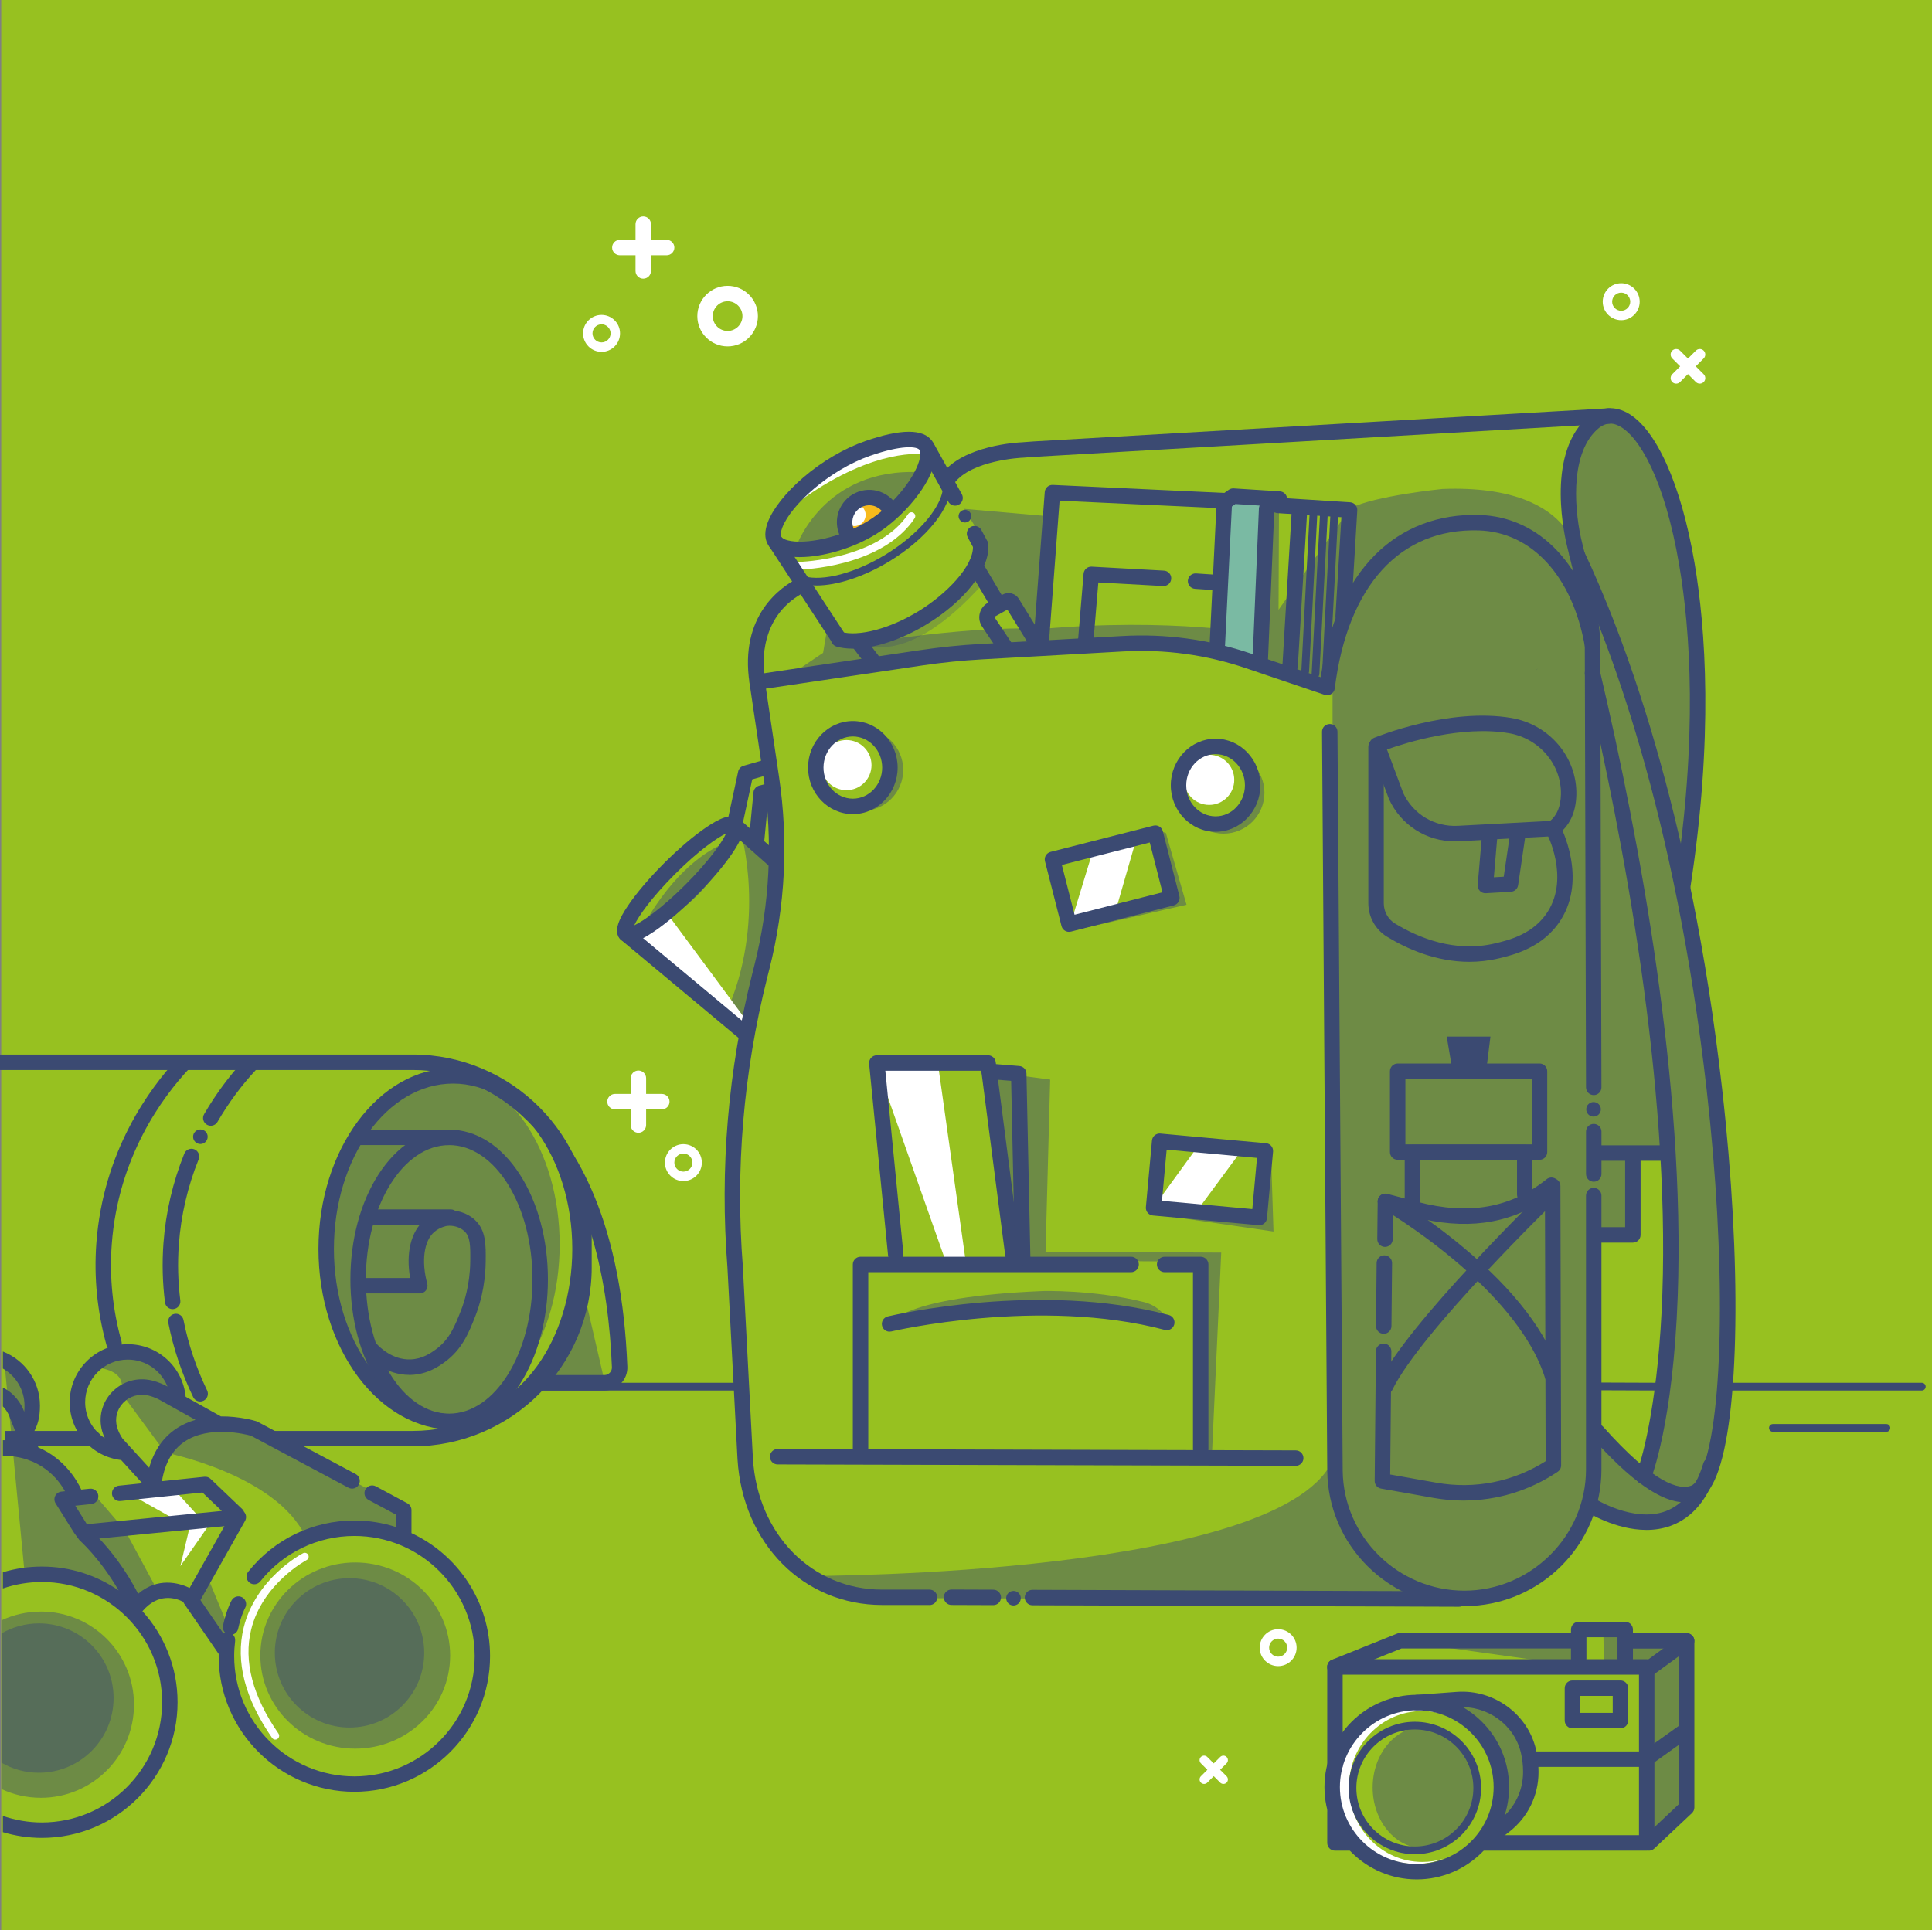 <?xml version="1.0" encoding="UTF-8"?>
<svg xmlns="http://www.w3.org/2000/svg" viewBox="0 0 1000.63 1000">
  <rect x="0" y="0" width="1000.63" height="1000" fill="#808080" stroke="none"/>
  <defs>
    <style>
      .cls-1 {
        fill: #97c120;
      }

      .cls-1, .cls-2, .cls-3, .cls-4, .cls-5, .cls-6 {
        stroke-width: 0px;
      }

      .cls-2 {
        fill: #f7ba1c;
      }

      .cls-3, .cls-4 {
        fill: #3b4a72;
      }

      .cls-4, .cls-7 {
        mix-blend-mode: multiply;
        opacity: .45;
      }

      .cls-8 {
        opacity: .6;
      }

      .cls-9 {
        isolation: isolate;
      }

      .cls-5 {
        fill: #7abaa3;
        mix-blend-mode: overlay;
      }

      .cls-6 {
        fill: #fff;
      }
    </style>
  </defs>
  <g class="cls-9">
    <g id="Ebene_2" data-name="Ebene 2">
      <g id="Etappe_1" data-name="Etappe 1">
        <rect class="cls-1" x=".63" width="1000" height="1000"/>
        <g id="Highlight_Shadows" data-name="Highlight / Shadows">
          <path class="cls-4" d="M796.61,346.18c-.42.38-.85.75-1.28,1.12l.47-.26.81-.86Z"/>
          <g class="cls-7">
            <path class="cls-3" d="M870.39,455.81c12.22-56.51,6.87-135.17,6.87-135.17-5.81-66.28-25.28-93.61-36.4-102.51-5.11-4.1-12.63-2.96-16.3,2.46-1.03,1.53-2.01,3.44-2.95,5.54-5.81,12.92-7.59,27.31-5.43,41.32,3.08,19.98,6.73,39.2,9.15,60.06-9.24-30.18-32.57-52.42-58.04-54.99-36.19-3.64-77.36,32.38-77.13,84.77v401.71c9.93,70.26,71.02,68.73,71.02,68.73,54.22-5.35,61.1-47.35,61.1-47.35,53.46,23.67,63.39-22.15,63.39-22.15,23.67-106.15-15.27-302.43-15.27-302.43ZM851.05,761.8l-25.97-22.15,2.29-99.28h18.33v-43.53h16.8s7.64,122.19-11.46,164.96Z"/>
          </g>
          <path class="cls-4" d="M420.7,816.4s247.44,0,270.35-61.86c0,0,.76,71.02,64.15,74.08l-308.53-.76s-16.8-3.05-25.97-11.46Z"/>
          <polygon class="cls-4" points="511.84 554.71 525.58 649.92 528.64 557.25 511.84 554.71"/>
          <path class="cls-4" d="M461.56,685.62s5.09-13.75,78.41-16.8c0,0,26.34-.8,52.52,5.73,6.25,1.56,11.34,6.09,13.67,12.09h0s-46.33-22.4-144.59-1.02Z"/>
          <polygon class="cls-4" points="627.67 754.03 632.5 648.9 541.52 648.4 543.91 559.29 528.64 557.25 529.15 653.99 541.37 653.99 541.39 652.99 621.75 653.64 620.28 753.78 627.67 754.03"/>
          <polygon class="cls-4" points="658.21 595.57 659.58 637.98 610.58 630.85 651.34 630.31 658.21 595.57"/>
          <polygon class="cls-4" points="554.86 482.28 614.52 468.7 603.83 431.53 596.58 429.11 606.03 464.72 554.86 482.28"/>
          <path class="cls-4" d="M446.61,377.66c-2.01,0-3.94.3-5.78.82,10.35.57,18.57,9.12,18.57,19.61s-8.8,19.67-19.67,19.67c-1.12,0-2.21-.12-3.27-.29,3.01,1.65,6.47,2.59,10.15,2.59,11.7,0,21.19-9.49,21.19-21.19s-9.49-21.19-21.19-21.19Z"/>
          <path class="cls-4" d="M648.52,395.54c2.1,3.13,3.33,6.89,3.33,10.94,0,10.86-8.8,19.67-19.67,19.67-10.17,0-18.53-7.72-19.56-17.61-.07.71-.11,1.42-.11,2.14,0,11.7,9.49,21.19,21.19,21.19s21.19-9.49,21.19-21.19c0-5.94-2.45-11.3-6.38-15.14Z"/>
          <path class="cls-4" d="M383.66,430.99s13.75,46.2-7.64,93.94l9.55,8.4,12.22-49.26,4.58-40.48-18.71-12.6Z"/>
          <path class="cls-4" d="M332.38,481.3s17.89-37.05,47.96-46.41c0,0-13.3,36.26-47.96,46.41Z"/>
          <path class="cls-4" d="M818.21,294.16s1.53-43.53-71.02-40.86c0,0-34.75,3.44-47.73,9.93l-1.53,51.55s27.88-45.82,58.04-44.68c0,0,51.93,1.15,59.95,33.22l2.29-9.16Z"/>
          <polygon class="cls-4" points="499.36 263.61 542.9 267.43 540.99 328.91 523.04 310.96 516.55 311.72 504.71 292.63 509.29 279.65 499.36 263.61"/>
          <path class="cls-4" d="M662.19,315.88l.23-52.26-1.02-3.31-8.4,9.16.25,59.06s-46.59-8.78-114.17-2.67c0,0-27.49-2.67-93.94,7.64l5.35,9.55s163.81-29.02,234.84,13.36l12.22-43.15.76-48.49-36.12,51.12Z"/>
          <polygon class="cls-4" points="428.85 323.05 426.3 338.2 411.03 348.51 451.25 345.96 443.61 331.2 434.96 331.71 428.85 323.05"/>
          <path class="cls-4" d="M412.18,283.59s14.13-41.62,64.53-38.95l-12.6,18.71c-5.2-8.91-16.6-10.86-23.29-5.73-5.53,4.24-7.38,12.95-3.44,20.24,0,0-9.16,9.93-25.2,5.73Z"/>
          <ellipse class="cls-4" cx="230.29" cy="644.7" rx="59.57" ry="88.21"/>
          <polygon class="cls-4" points="304.11 676.77 313.02 715.21 284.76 715.21 304.11 676.77"/>
          <path class="cls-4" d="M44.84,708.21s21.89-1.02,17.82,13.24l22.91,31.06s57.53,11.2,72.81,43.79c0,0,41.75-10.18,49.9.51l.51-15.78-80.44-42.77-22.91-.51-12.73-11.2s1.53-23.93-21.38-26.98c0,0-18.33-1.53-26.47,8.66Z"/>
          <path class="cls-4" d="M2.07,703.63l10.69,111.5s52.95-5.09,73.32,50.4l-16.8-35.13s3.05-4.58,12.73-5.6l-17.31-32.08-15.27-17.82-11.71,1.02s-1.53-10.18-13.75-18.84l-11.71-7.64-1.02-12.73s10.69-7.13,3.56-19.35c0,0-2.55-12.22-12.73-13.75Z"/>
          <polygon class="cls-4" points="105.93 813.09 119.17 845.17 117.64 854.33 98.8 828.88 105.93 813.09"/>
          <path class="cls-4" d="M21.16,834.88c-7.29,0-14.2,1.63-20.4,4.52v87.41c6.2,2.9,13.11,4.52,20.4,4.52,26.64,0,48.23-21.59,48.23-48.23s-21.59-48.23-48.23-48.23Z"/>
          <ellipse class="cls-4" cx="183.99" cy="857.65" rx="49.15" ry="48.23"/>
          <circle class="cls-4" cx="181.03" cy="856.25" r="38.69"/>
          <polygon class="cls-4" points="727.46 850.51 815.03 862.73 816.55 851.02 727.46 850.51"/>
          <polygon class="cls-4" points="830.43 845.93 830.68 861.71 853.08 862.48 853.34 953.61 875.49 936.05 873.7 850.51 844.68 848.99 840.61 843.13 830.43 845.93"/>
          <path class="cls-4" d="M759.91,879.53s60.84,14.51,17.06,69.24l-17.06,13.75s31.82-30.29,8.15-61.86c0,0-9.67-19.86-34.62-19.09l26.47-2.04Z"/>
          <ellipse class="cls-4" cx="737.33" cy="926" rx="26.4" ry="31.48"/>
          <polygon class="cls-6" points="565.54 442.39 555.72 474.55 578.76 468.57 588.02 436.41 565.54 442.39"/>
          <polygon class="cls-6" points="618.57 596.35 599.64 622.4 622.07 624.38 641.79 597.68 618.57 596.35"/>
          <circle class="cls-6" cx="626.27" cy="404" r="12.98"/>
          <circle class="cls-6" cx="438.4" cy="396.37" r="12.98"/>
          <polygon class="cls-6" points="453.8 551.27 490.07 654.18 500.19 653.61 485.68 550.32 453.8 551.27"/>
          <path class="cls-6" d="M736.61,964.56c-20.94,0-37.92-17.5-37.92-39.08s16.98-39.08,37.92-39.08c9.15,0,17.54,3.34,24.1,8.91-7.24-6.74-16.95-10.86-27.62-10.86-22.41,0-40.57,18.16-40.57,40.57s18.16,40.57,40.57,40.57c5.16,0,10.09-.97,14.63-2.73-3.52,1.11-7.25,1.71-11.11,1.71Z"/>
          <polygon class="cls-6" points="345.86 473.69 386.72 528.87 385.57 530.59 329.25 485.72 345.86 473.69"/>
          <path class="cls-6" d="M414.16,295.06c-1.08,0-1.97-.87-2-1.96-.02-1.1.85-2.02,1.96-2.04.41,0,40.63-1.15,56.27-24.79.61-.92,1.85-1.17,2.77-.56.92.61,1.17,1.85.56,2.77-6.98,10.56-19.52,18.5-36.25,22.97-12.51,3.34-22.83,3.59-23.27,3.6-.01,0-.03,0-.04,0Z"/>
          <path class="cls-6" d="M414.98,258.55c-.63,0-1.25-.29-1.64-.85-.64-.9-.42-2.15.48-2.79,39.18-27.66,64.15-23.66,65.2-23.48,1.09.19,1.81,1.23,1.62,2.32-.19,1.09-1.23,1.81-2.31,1.62-.34-.06-24.62-3.72-62.21,22.81-.35.25-.75.37-1.15.37Z"/>
          <polygon class="cls-5" points="637.34 255.27 631.74 266.47 630.21 337.75 653.89 344.88 654.14 268.51 660.25 257.82 637.34 255.27"/>
          <path class="cls-6" d="M142.59,901.2c-.63,0-1.26-.3-1.65-.86-14.1-20.34-19.06-39.57-14.74-57.14,6.28-25.52,29.73-38.04,30.73-38.56.98-.51,2.19-.13,2.7.84.51.98.13,2.19-.84,2.7-.23.12-22.88,12.25-28.71,36.01-4.02,16.4.74,34.52,14.15,53.87.63.91.4,2.15-.5,2.78-.35.24-.74.36-1.14.36Z"/>
          <polygon class="cls-6" points="67.56 774.17 98.17 791.35 93.42 811.31 107.65 790.89 90.4 771.85 67.56 774.17"/>
          <path class="cls-4" d="M20.14,840.99c-7.06,0-13.68,1.9-19.38,5.21v66.95c5.7,3.31,12.32,5.21,19.38,5.21,21.37,0,38.69-17.32,38.69-38.69s-17.32-38.69-38.69-38.69Z"/>
        </g>
        <g id="Objekt">
          <path class="cls-3" d="M825.44,567.31c-2.2,0-3.99-1.78-4-3.99l-.64-229.66c0-13.23-6.3-39.36-9-49.97-1.2-4.72-11.16-46.7,9.37-66.49,6.34-6.11,13.89-7.37,21.24-3.55,15.11,7.85,28.28,37.01,35.24,78.01,5.7,33.61,9.93,90.23-2.32,169.13-.34,2.18-2.38,3.67-4.57,3.34-2.18-.34-3.68-2.38-3.34-4.57,12.08-77.84,7.94-133.54,2.33-166.56-7.7-45.39-21.09-67.08-31.04-72.25-4.3-2.24-8.12-1.53-12,2.21-14.04,13.52-11.11,43.3-7.17,58.76,3.45,13.55,9.25,38.32,9.25,51.94l.64,229.65c0,2.21-1.78,4-3.99,4.01h-.01Z"/>
          <path class="cls-3" d="M825.44,612.19c-2.21,0-4-1.79-4-4v-21.96c0-2.21,1.79-4,4-4s4,1.79,4,4v21.96c0,2.21-1.79,4-4,4Z"/>
          <path class="cls-3" d="M758.43,832.03c-18.81,0-36.54-7.27-49.92-20.46-13.38-13.19-20.87-30.8-21.09-49.57l-2.71-382.89c-.02-2.21,1.76-4.01,3.97-4.03h.03c2.2,0,3.98,1.77,4,3.97l2.71,382.88c.4,34.23,28.66,62.1,63,62.1s63.01-28.19,63.01-62.84v-141.82c0-2.21,1.79-4,4-4s4,1.79,4,4v141.82c0,39.06-31.85,70.84-71.01,70.84Z"/>
          <path class="cls-3" d="M755.65,832.36h-.01l-220.92-.77c-2.21,0-3.99-1.8-3.99-4.01,0-2.2,1.8-3.99,4-3.99h.01l220.92.77c2.21,0,3.99,1.8,3.99,4.01,0,2.2-1.8,3.99-4,3.99Z"/>
          <path class="cls-3" d="M514.45,831.52h-.01l-21.63-.08c-2.21,0-3.99-1.8-3.99-4.01,0-2.2,1.8-3.99,4-3.99h.01l21.63.08c2.21,0,3.99,1.8,3.99,4.01,0,2.2-1.8,3.99-4,3.99Z"/>
          <path class="cls-3" d="M671.09,759.36h-.01l-268.32-.72c-2.21,0-4-1.8-3.99-4.01,0-2.21,1.8-3.99,4-3.99h.01l268.32.72c2.21,0,4,1.8,3.99,4.01,0,2.21-1.8,3.99-4,3.99Z"/>
          <path class="cls-3" d="M621.87,754.82c-2.21,0-4-1.79-4-4v-91.78h-14.68c-2.21,0-4-1.79-4-4s1.79-4,4-4h18.68c2.21,0,4,1.79,4,4v95.78c0,2.21-1.79,4-4,4Z"/>
          <path class="cls-3" d="M445.7,756.95c-2.21,0-4-1.79-4-4v-97.91c0-2.21,1.79-4,4-4h140.13c2.21,0,4,1.79,4,4s-1.79,4-4,4h-136.13v93.91c0,2.21-1.79,4-4,4Z"/>
          <path class="cls-3" d="M872.47,778.24c-12.12,0-27.98-11.16-48.18-33.85-1.47-1.65-1.32-4.18.33-5.65,1.65-1.47,4.18-1.32,5.65.33,26.44,29.69,39.48,32.99,45.76,30.53.84-.33,3.07-1.78,5.6-8.17,11.26-28.35,12.23-109.08,2.36-196.31-16.34-144.43-51.39-234.98-70.83-276.1-.94-2-.09-4.38,1.91-5.33,2-.95,4.38-.09,5.33,1.91,19.65,41.57,55.08,133.04,71.55,278.62,10.16,89.8,9,170.24-2.88,200.16-2.75,6.93-6.06,11.07-10.12,12.66-2.03.79-4.18,1.19-6.47,1.19Z"/>
          <path class="cls-3" d="M852.69,792.56c-16.18,0-30.69-9.22-31.45-9.71-1.86-1.2-2.39-3.68-1.19-5.53,1.2-1.85,3.67-2.39,5.53-1.19.29.19,20.41,12.88,37.04,6.76,8.99-3.31,15.59-11.69,19.61-24.92.64-2.11,2.87-3.31,4.99-2.66,2.11.64,3.31,2.88,2.66,4.99-4.79,15.78-13.05,25.91-24.54,30.12-4.19,1.53-8.48,2.15-12.65,2.15Z"/>
          <path class="cls-3" d="M851.22,768.85c-.5,0-1.02-.1-1.51-.3-2.04-.84-3.02-3.17-2.19-5.21h0c3.87-9.54,11.67-41.27,13.46-93.07,3.76-108.29-19.72-234.09-40.08-320.55-.51-2.15.83-4.3,2.98-4.81,2.16-.51,4.3.83,4.81,2.98,20.54,87.24,44.2,214.17,40.25,323.51-2.37,65.83-13.55,93.82-14.02,94.98-.63,1.55-2.13,2.49-3.7,2.49Z"/>
          <ellipse class="cls-3" cx="825.34" cy="574.68" rx="3.78" ry="3.77"/>
          <ellipse class="cls-3" cx="524.91" cy="827.94" rx="3.78" ry="3.77"/>
          <path class="cls-3" d="M995.35,720.35h-101.57c-1.1,0-2-.9-2-2s.9-2,2-2h101.57c1.1,0,2,.9,2,2s-.9,2-2,2Z"/>
          <path class="cls-3" d="M385.66,720.35h-104.27c-1.1,0-2-.9-2-2s.9-2,2-2h104.27c1.1,0,2,.9,2,2s-.9,2-2,2Z"/>
          <path class="cls-3" d="M977.02,741.73h-58.8c-1.1,0-2-.9-2-2s.9-2,2-2h58.8c1.1,0,2,.9,2,2s-.9,2-2,2Z"/>
          <path class="cls-3" d="M860.85,720.35h0l-34.91-.13c-1.11,0-2-.9-1.99-2.01,0-1.1.9-1.99,2-1.99h0l34.91.13c1.11,0,2,.9,1.99,2.01,0,1.1-.9,1.99-2,1.99Z"/>
          <path class="cls-3" d="M481.43,831.45h-24.51c-40.76,0-72.28-31.77-74.95-75.53l-5.21-99.25c-4.01-51.17.31-102.35,12.83-152.13l1.17-4.63c7.96-31.67,9.58-64.1,4.79-96.41l-7.34-49.56c-.32-2.19,1.19-4.22,3.37-4.54l84.83-12.57c10.49-1.56,21.17-2.65,31.77-3.24l72.98-4.1c22.71-1.28,45.13,1.77,66.67,9.07l36.21,12.27c4.14-27.57,13.63-48.9,28.23-63.47,14.12-14.08,32.71-21.19,53.8-20.59,31.62.92,55.63,26.54,62.67,66.86.38,2.18-1.08,4.25-3.25,4.63-2.17.38-4.25-1.08-4.63-3.25-6.34-36.35-27.43-59.43-55.02-60.23-40.76-1.21-67.9,28.66-74.53,81.9-.15,1.19-.83,2.26-1.84,2.89-1.02.64-2.27.79-3.41.4l-40.8-13.82c-20.56-6.97-41.97-9.88-63.65-8.66l-72.98,4.1c-10.35.58-20.79,1.65-31.04,3.17l-80.87,11.99,6.75,45.61c4.94,33.35,3.27,66.84-4.95,99.53l-1.17,4.63c-12.31,48.95-16.55,99.29-12.61,149.61,0,.03,0,.07,0,.1l5.21,99.27c2.4,39.38,30.57,67.99,66.96,67.99h24.51c2.21,0,4,1.79,4,4s-1.79,4-4,4Z"/>
          <path class="cls-3" d="M861.74,601.34h-35.63c-2.21,0-4-1.79-4-4s1.79-4,4-4h35.63c2.21,0,4,1.79,4,4s-1.79,4-4,4Z"/>
          <path class="cls-3" d="M845.7,643.73h-19.09c-2.21,0-4-1.79-4-4s1.79-4,4-4h15.09v-37.62c0-2.21,1.79-4,4-4s4,1.79,4,4v41.62c0,2.21-1.79,4-4,4Z"/>
          <path class="cls-3" d="M392.16,357.34c-1.94,0-3.65-1.42-3.95-3.4-5.33-35.15,16.13-49.96,25.61-54.7,1.97-.99,4.38-.19,5.37,1.79.99,1.98.19,4.38-1.79,5.37-23.75,11.88-22.8,36.37-21.28,46.35.33,2.18-1.17,4.22-3.35,4.56-.2.03-.41.05-.61.05Z"/>
          <path class="cls-3" d="M491.02,251.95c-.83,0-1.68-.26-2.4-.8-1.77-1.33-2.12-3.83-.8-5.6,11.13-14.84,39.23-16.31,41.36-16.4,2.04-.16,4.14-.32,6.3-.47l297.48-17.15c2.18-.14,4.1,1.56,4.22,3.76.13,2.21-1.56,4.1-3.76,4.22l-297.42,17.15c-2.12.15-4.22.31-6.27.47-.05,0-.11,0-.16,0-.26.01-26.31,1.16-35.34,13.21-.79,1.05-1.99,1.6-3.2,1.6Z"/>
          <path class="cls-3" d="M313.02,720.34h-35.9c-2.21,0-4-1.79-4-4s1.79-4,4-4h35.9c1.07,0,2.07-.43,2.82-1.2.73-.76,1.12-1.76,1.08-2.81-1.62-41.56-11.02-97.93-46.66-130.44-21.14-19.28-41.89-21.08-42.1-21.09-2.2-.17-3.85-2.08-3.69-4.28.16-2.2,2.08-3.84,4.27-3.7.94.07,23.31,1.87,46.45,22.74,13.44,12.12,24.39,28.22,32.53,47.85,10.07,24.28,15.85,54.1,17.2,88.61.13,3.24-1.05,6.32-3.3,8.67-2.27,2.36-5.32,3.66-8.59,3.66Z"/>
          <path class="cls-3" d="M234.67,740.63c-38.45,0-69.73-42.01-69.73-93.64s31.28-93.64,69.73-93.64,69.73,42.01,69.73,93.64-31.28,93.64-69.73,93.64ZM234.67,561.35c-34.04,0-61.73,38.42-61.73,85.64s27.69,85.64,61.73,85.64,61.73-38.42,61.73-85.64-27.69-85.64-61.73-85.64Z"/>
          <path class="cls-3" d="M232.63,740.34c-14,0-27.04-8.31-36.71-23.39-9.31-14.53-14.44-33.77-14.44-54.18s5.13-39.65,14.44-54.18c9.67-15.08,22.7-23.39,36.71-23.39s27.04,8.31,36.71,23.39c9.31,14.53,14.44,33.77,14.44,54.18s-5.13,39.65-14.44,54.18c-9.67,15.08-22.7,23.39-36.71,23.39ZM232.63,593.21c-23.79,0-43.15,31.21-43.15,69.56s19.36,69.56,43.15,69.56,43.15-31.21,43.15-69.56-19.36-69.56-43.15-69.56Z"/>
          <path class="cls-3" d="M211.99,712.26c-12.24,0-20.67-8.28-23.01-10.87-1.48-1.64-1.35-4.17.29-5.65,1.64-1.48,4.17-1.35,5.65.29,1.81,2.01,8.44,8.55,17.74,8.21,6.16-.22,10.53-3.35,12.87-5.03,7.36-5.28,10.15-12.44,13.38-20.74,1.35-3.46,4.5-12.83,4.65-24.89.1-8.42.01-12.95-3.06-15.79-2.22-2.05-5.74-3.12-8.97-2.72,0,0-3.53.51-6.58,3.12-5.38,4.59-6.82,15.13-3.66,26.83.32,1.2.07,2.49-.69,3.47-.76.99-1.93,1.57-3.18,1.57h-31.09c-2.21,0-4-1.79-4-4s1.79-4,4-4h26.1c-2.28-12.84.38-24.03,7.32-29.96,4.86-4.14,10.21-4.9,10.8-4.97,5.55-.67,11.44,1.16,15.37,4.79,5.83,5.39,5.74,12.98,5.63,21.77-.16,12.9-3.32,22.89-5.2,27.7-3.38,8.69-6.88,17.67-16.17,24.34-2.82,2.02-8.68,6.22-17.25,6.53-.32.01-.65.02-.96.02Z"/>
          <path class="cls-3" d="M233.47,634.52h-40.94c-2.21,0-4-1.79-4-4s1.79-4,4-4h40.94c2.21,0,4,1.79,4,4s-1.79,4-4,4Z"/>
          <path class="cls-3" d="M232.63,593.21h-47.05c-2.21,0-4-1.79-4-4s1.79-4,4-4h47.05c2.21,0,4,1.79,4,4s-1.79,4-4,4Z"/>
          <path class="cls-3" d="M59.05,699.94c-1.75,0-3.36-1.16-3.85-2.93-4.82-17.3-6.61-35.1-5.31-52.89,3.51-47.94,27.83-80.54,42.01-95.7,1.51-1.61,4.04-1.7,5.65-.19,1.61,1.51,1.7,4.04.19,5.65-13.46,14.39-36.54,45.32-39.87,90.82-1.23,16.87.46,33.75,5.04,50.16.59,2.13-.65,4.33-2.78,4.93-.36.1-.72.15-1.08.15Z"/>
          <path class="cls-3" d="M103.67,726.04c-1.49,0-2.92-.83-3.61-2.26-5.94-12.31-10.27-25.23-12.88-38.42-.43-2.17.98-4.27,3.15-4.7,2.16-.43,4.27.98,4.7,3.15,2.48,12.52,6.6,24.8,12.24,36.5.96,1.99.12,4.38-1.87,5.34-.56.27-1.15.4-1.73.4Z"/>
          <path class="cls-3" d="M89.41,678.2c-1.99,0-3.71-1.48-3.96-3.5-1.28-10.1-1.55-20.39-.8-30.58,1.17-15.95,4.8-31.6,10.81-46.51.82-2.05,3.15-3.04,5.2-2.22,2.05.82,3.04,3.15,2.22,5.2-5.69,14.14-9.14,28.98-10.25,44.11-.71,9.66-.45,19.42.76,28.99.28,2.19-1.27,4.19-3.47,4.47-.17.02-.34.03-.51.03Z"/>
          <path class="cls-3" d="M109.17,583.19c-.68,0-1.38-.17-2.01-.54-1.91-1.11-2.56-3.56-1.44-5.47,6.03-10.36,13.08-19.89,20.93-28.31,1.51-1.61,4.04-1.7,5.65-.2,1.62,1.51,1.7,4.04.2,5.65-7.45,7.98-14.14,17.03-19.87,26.88-.74,1.28-2.08,1.99-3.46,1.99Z"/>
          <g>
            <path class="cls-3" d="M48.34,749.28c2.21,0,4-1.79,4-4s-1.79-4-4-4H2.67v8h45.66Z"/>
            <path class="cls-3" d="M213.71,546.31H0v8h213.71c46.73,0,84.75,38.02,84.75,84.75v17.47c0,46.73-38.02,84.75-84.75,84.75h-73.73c-2.21,0-5.92,2.9-4,4,2.99,1.71,4.4,2.73,5.03,4h72.7c51.14,0,92.75-41.61,92.75-92.75v-17.47c0-51.14-41.61-92.75-92.75-92.75Z"/>
          </g>
          <ellipse class="cls-3" cx="103.78" cy="588.88" rx="3.78" ry="3.77"/>
          <path class="cls-3" d="M460.73,689.87c-1.81,0-3.45-1.24-3.89-3.08-.51-2.15.82-4.3,2.97-4.82,3.19-.76,78.88-18.36,145.52-.74,2.14.56,3.41,2.75,2.84,4.89-.56,2.14-2.76,3.41-4.89,2.84-64.67-17.1-140.87.61-141.63.79-.31.07-.62.11-.93.11Z"/>
          <path class="cls-3" d="M524.6,653.98c-1.98,0-3.7-1.47-3.96-3.49l-12.42-95.79h-49.68l9.37,94.89c.22,2.2-1.39,4.16-3.59,4.37-2.19.22-4.16-1.39-4.37-3.59l-9.81-99.28c-.11-1.12.26-2.24,1.02-3.08.76-.84,1.83-1.31,2.96-1.31h57.61c2.01,0,3.71,1.49,3.97,3.49l12.87,99.28c.28,2.19-1.26,4.2-3.45,4.48-.17.02-.35.03-.52.03Z"/>
          <path class="cls-3" d="M529.66,655.44c-2.17,0-3.95-1.73-4-3.91l-1.96-91.6-11.68-.95c-2.2-.18-3.84-2.11-3.66-4.31.18-2.2,2.12-3.84,4.31-3.66l15.28,1.25c2.04.17,3.63,1.85,3.67,3.9l2.04,95.21c.05,2.21-1.71,4.04-3.91,4.08-.03,0-.06,0-.09,0Z"/>
          <path class="cls-3" d="M629.58,430.91c-12.79,0-23.2-10.82-23.2-24.11s10.41-24.11,23.2-24.11,23.2,10.82,23.2,24.11-10.41,24.11-23.2,24.11ZM629.58,390.69c-8.38,0-15.2,7.23-15.2,16.11s6.82,16.11,15.2,16.11,15.2-7.23,15.2-16.11-6.82-16.11-15.2-16.11Z"/>
          <path class="cls-3" d="M441.71,421.75c-12.79,0-23.2-10.82-23.2-24.11s10.41-24.11,23.2-24.11,23.2,10.82,23.2,24.11-10.41,24.11-23.2,24.11ZM441.71,381.53c-8.38,0-15.2,7.23-15.2,16.11s6.82,16.11,15.2,16.11,15.2-7.23,15.2-16.11-6.82-16.11-15.2-16.11Z"/>
          <path class="cls-3" d="M553.65,482.74c-1.79,0-3.41-1.2-3.87-3.01l-8.56-33.55c-.26-1.03-.11-2.12.44-3.03.54-.91,1.42-1.57,2.45-1.83l53.28-13.59c2.15-.55,4.32.75,4.87,2.89l8.56,33.55c.26,1.03.11,2.12-.44,3.03-.54.91-1.42,1.57-2.45,1.83l-53.28,13.59c-.33.08-.67.12-.99.12ZM549.96,448.08l6.58,25.79,45.53-11.62-6.58-25.79-45.53,11.62Z"/>
          <path class="cls-3" d="M652.22,634.71c-.12,0-.24,0-.36-.02l-54.76-5.01c-2.2-.2-3.82-2.15-3.62-4.35l3.15-34.48c.1-1.06.61-2.03,1.42-2.71.81-.68,1.88-1.01,2.92-.91l54.76,5.01c2.2.2,3.82,2.15,3.62,4.35l-3.15,34.48c-.1,1.06-.61,2.03-1.42,2.71-.72.6-1.63.93-2.56.93ZM601.81,622.08l46.79,4.28,2.43-26.51-46.79-4.28-2.43,26.51Z"/>
          <g>
            <path class="cls-3" d="M852.87,958.71h-84.78c-2.21,0-4-1.79-4-4s1.79-4,4-4h80.78v-83.15h-153.46v47.07c0,2.21-1.79,4-4,4s-4-1.79-4-4v-51.07c0-2.21,1.79-4,4-4h161.46c2.21,0,4,1.79,4,4v91.15c0,2.21-1.79,4-4,4Z"/>
            <path class="cls-3" d="M699.66,958.71h-8.25c-2.21,0-4-1.79-4-4v-16.13c0-2.21,1.79-4,4-4s4,1.79,4,4v12.13h4.25c2.21,0,4,1.79,4,4s-1.79,4-4,4Z"/>
            <path class="cls-3" d="M854.03,958.71c-1.07,0-2.13-.42-2.91-1.26-1.51-1.61-1.44-4.14.17-5.65l18.27-17.19v-76.63l-14.48,10.56c-1.78,1.3-4.29.91-5.59-.88-1.3-1.79-.91-4.29.88-5.59l20.83-15.19c1.22-.89,2.83-1.02,4.17-.33,1.34.68,2.19,2.06,2.19,3.57v86.23c0,1.1-.46,2.16-1.26,2.91l-19.53,18.37c-.77.73-1.76,1.09-2.74,1.09Z"/>
            <path class="cls-3" d="M691.35,867.55c-1.58,0-3.08-.95-3.71-2.51-.82-2.05.17-4.38,2.22-5.2l33.78-13.58c.47-.19.98-.29,1.49-.29h91.22c2.21,0,4,1.79,4,4s-1.79,4-4,4h-90.45l-33.06,13.29c-.49.2-.99.29-1.49.29Z"/>
            <path class="cls-3" d="M841.74,863.33c-2.21,0-4-1.79-4-4v-11.16h-16.09v11.16c0,2.21-1.79,4-4,4s-4-1.79-4-4v-15.16c0-2.21,1.79-4,4-4h24.09c2.21,0,4,1.79,4,4v15.16c0,2.21-1.79,4-4,4Z"/>
            <path class="cls-3" d="M873.56,854.04h-31.61c-2.21,0-4-1.79-4-4s1.79-4,4-4h31.61c2.21,0,4,1.79,4,4s-1.79,4-4,4Z"/>
            <path class="cls-3" d="M733.78,973.61c-26.36,0-47.81-21.45-47.81-47.81s21.45-47.81,47.81-47.81,47.81,21.45,47.81,47.81-21.45,47.81-47.81,47.81ZM733.78,885.99c-21.95,0-39.81,17.86-39.81,39.81s17.86,39.81,39.81,39.81,39.81-17.86,39.81-39.81-17.86-39.81-39.81-39.81Z"/>
            <path class="cls-3" d="M768.96,957.84c-1.19,0-2.36-.53-3.15-1.53-1.36-1.74-1.05-4.25.69-5.62l10.37-8.11c7.61-5.95,11.97-14.9,11.97-24.55v-.25c0-3.23-.37-6.48-1.11-9.66-3.39-14.6-17.43-24.76-32.65-23.66l-21,1.54c-2.22.16-4.12-1.49-4.28-3.7-.16-2.2,1.49-4.12,3.7-4.28l21-1.54c19.12-1.4,36.75,11.42,41.02,29.82.88,3.77,1.32,7.63,1.32,11.47v.25c0,12.13-5.48,23.37-15.04,30.85l-10.37,8.11c-.73.57-1.6.85-2.46.85Z"/>
            <path class="cls-3" d="M839.28,895.34h-24.88c-2.21,0-4-1.79-4-4v-16.78c0-2.21,1.79-4,4-4h24.88c2.21,0,4,1.79,4,4v16.78c0,2.21-1.79,4-4,4ZM818.39,887.34h16.88v-8.78h-16.88v8.78Z"/>
            <path class="cls-3" d="M732.79,960.55c-18.91,0-34.3-15.39-34.3-34.3s15.39-34.3,34.3-34.3,34.3,15.39,34.3,34.3-15.39,34.3-34.3,34.3ZM732.79,895.95c-16.71,0-30.3,13.59-30.3,30.3s13.59,30.3,30.3,30.3,30.3-13.59,30.3-30.3-13.59-30.3-30.3-30.3Z"/>
            <path class="cls-3" d="M852.3,915.31h-58.6c-2.21,0-4-1.79-4-4s1.79-4,4-4h57.31l19.19-13.73c1.8-1.29,4.29-.87,5.58.93,1.29,1.8.87,4.3-.93,5.58l-20.24,14.48c-.68.49-1.49.75-2.33.75Z"/>
          </g>
          <g>
            <path class="cls-2" d="M462.97,264.95c-1.3-2.73-3.5-5.06-6.41-6.51-6.94-3.45-15.36-.62-18.81,6.32-2.63,5.3-1.6,11.47,2.12,15.62l23.1-15.43Z"/>
            <g class="cls-8">
              <path class="cls-4" d="M505.32,292.82s-8.49,25.76-59.19,40.07c0,0,22.23,15.13,63.22-30.8l-4.02-9.27Z"/>
            </g>
            <circle class="cls-6" cx="442.55" cy="266.75" r="5.79"/>
            <path class="cls-3" d="M414.35,288.61c-3.08,0-5.91-.31-8.36-.95-4.04-1.06-6.86-3.01-8.38-5.78-1.68-3.07-1.65-6.94.11-11.5,2.67-6.94,9.37-15.34,18.37-23.06,9.68-8.3,21.07-14.98,32.06-18.81h0l1.31,3.78-1.31-3.78c18.44-6.41,30.08-6.43,34.61-.07,1.86,2.62,2.38,6.1,1.52,10.34-2.45,12.15-15.88,28.81-30.59,37.94-11.83,7.34-27.48,11.88-39.35,11.88ZM449.47,232.3l1.31,3.78c-21.28,7.41-41.11,25.54-45.59,37.18-.82,2.13-1.03,3.92-.56,4.79.4.73,1.64,1.42,3.4,1.88,8.6,2.26,27.3-1.21,41.45-9.99,14.39-8.93,25.2-23.93,26.97-32.72.38-1.88.3-3.42-.2-4.12-1.35-1.89-9.24-2.66-25.46,2.99l-1.32-3.78Z"/>
            <path class="cls-3" d="M441.61,336.04c-3.04,0-5.84-.35-8.31-1.06-2.12-.61-3.34-2.83-2.73-4.95.61-2.12,2.83-3.34,4.95-2.73,9.23,2.67,25.39-1.63,40.25-10.7,14.05-8.58,28.69-23.33,28.15-33.79-.12-2.21,1.58-4.09,3.79-4.2,2.23-.11,4.09,1.58,4.2,3.79.65,12.48-12.19,28.97-31.97,41.03-13.25,8.08-27.34,12.62-38.32,12.62Z"/>
            <path class="cls-3" d="M422.87,303.31c-2.8,0-5.37-.31-7.65-.95-1.06-.3-1.68-1.4-1.38-2.47.3-1.06,1.41-1.68,2.47-1.38,9.97,2.8,26.62-1.61,42.4-11.24,17.66-10.78,30.14-25.9,29.68-35.96-.05-1.1.8-2.04,1.91-2.09,1.09-.06,2.04.8,2.09,1.91.54,11.62-12.45,27.88-31.59,39.56-13.23,8.08-27.21,12.63-37.92,12.63Z"/>
            <path class="cls-3" d="M494.66,261.95c-1.41,0-2.77-.74-3.5-2.06l-14.48-26.12c-1.07-1.93-.37-4.37,1.56-5.44,1.93-1.07,4.37-.37,5.44,1.56l14.48,26.12c1.07,1.93.37,4.37-1.56,5.44-.61.34-1.28.5-1.93.5Z"/>
            <path class="cls-3" d="M507.89,286.29c-1.42,0-2.8-.76-3.53-2.1l-3.14-5.83c-1.05-1.94-.32-4.37,1.62-5.42,1.94-1.05,4.37-.32,5.42,1.62l3.14,5.83c1.05,1.94.32,4.37-1.62,5.42-.6.33-1.25.48-1.89.48Z"/>
            <path class="cls-3" d="M433.87,333.98c-1.3,0-2.58-.64-3.35-1.81l-32.14-49.12c-1.21-1.85-.69-4.33,1.16-5.54,1.85-1.21,4.33-.69,5.54,1.16l32.14,49.12c1.21,1.85.69,4.33-1.16,5.54-.68.44-1.44.65-2.19.65Z"/>
            <path class="cls-3" d="M452.85,347.47c-1.21,0-2.4-.54-3.18-1.57l-8.63-11.31c-1.34-1.76-1-4.27.75-5.61,1.76-1.34,4.27-1,5.61.75l8.63,11.31c1.34,1.76,1,4.27-.75,5.61-.72.55-1.58.82-2.42.82Z"/>
            <path class="cls-3" d="M517,317.05c-1.37,0-2.7-.7-3.45-1.96l-10.63-17.95c-1.13-1.9-.5-4.35,1.4-5.48,1.9-1.13,4.35-.5,5.48,1.4l10.63,17.95c1.13,1.9.5,4.35-1.4,5.48-.64.38-1.34.56-2.04.56Z"/>
            <path class="cls-3" d="M520.31,338.82c-1.29,0-2.56-.62-3.33-1.78l-8.54-12.79c-.06-.09-.12-.18-.17-.28-2.3-4.14-.8-9.38,3.34-11.68l7.7-4.27c1.46-.81,3.16-1.01,4.76-.55,1.57.45,2.88,1.47,3.7,2.89l12.8,20.76c1.16,1.88.58,4.34-1.3,5.5-1.88,1.16-4.34.58-5.5-1.31l-12.03-19.5-6.25,3.47c-.26.14-.37.45-.26.72l8.4,12.59c1.23,1.84.73,4.32-1.1,5.55-.68.46-1.46.67-2.22.67Z"/>
            <path class="cls-3" d="M440.46,282.74c-1.14,0-2.27-.48-3.06-1.42-4.63-5.47-5.26-13.28-1.57-19.43,2.3-3.83,5.96-6.54,10.3-7.63,4.34-1.08,8.84-.41,12.67,1.89,2.88,1.73,5.14,4.24,6.56,7.27.93,2,.07,4.38-1.93,5.32-2,.93-4.38.07-5.32-1.94-.74-1.58-1.92-2.89-3.42-3.79-2-1.2-4.35-1.55-6.62-.99-2.27.57-4.17,1.98-5.38,3.98-1.93,3.21-1.6,7.29.82,10.14,1.43,1.69,1.21,4.21-.47,5.64-.75.63-1.67.95-2.58.95Z"/>
            <ellipse class="cls-3" cx="499.74" cy="267.37" rx="3.28" ry="3.29" transform="translate(37.9 595.9) rotate(-63.57)"/>
          </g>
          <path class="cls-3" d="M695.66,323.24c-.08,0-.16,0-.24,0-2.21-.13-3.88-2.03-3.75-4.23l3.07-51.07-33.06-2.1c-2.2-.14-3.88-2.04-3.74-4.25.14-2.21,2.05-3.89,4.25-3.74l37.04,2.35c2.2.14,3.87,2.03,3.74,4.23l-3.31,55.05c-.13,2.12-1.89,3.76-3.99,3.76Z"/>
          <path class="cls-3" d="M539.23,337.05c-.1,0-.2,0-.3-.01-2.2-.17-3.85-2.09-3.69-4.29l5.86-77.83c.16-2.16,2-3.8,4.17-3.7l90,4.19c2.21.1,3.91,1.98,3.81,4.18-.1,2.21-1.95,3.91-4.18,3.81l-86.11-4.01-5.56,73.96c-.16,2.1-1.91,3.7-3.98,3.7Z"/>
          <path class="cls-3" d="M652.77,345.01c-.06,0-.11,0-.17,0-2.21-.09-3.92-1.96-3.83-4.16l3.25-77.43c.02-.53.15-1.04.36-1.51l-12.52-.8-1.84,1.3-3.54,71.79c-.11,2.21-1.98,3.91-4.19,3.8-2.21-.11-3.91-1.99-3.8-4.19l3.64-73.74c.06-1.23.68-2.36,1.68-3.07l4.58-3.25c.75-.53,1.66-.78,2.57-.73l23.93,1.53c1.67.11,3.09,1.24,3.57,2.84s-.08,3.33-1.41,4.34l-5.12,3.89-3.18,75.55c-.09,2.15-1.86,3.83-3.99,3.83Z"/>
          <path class="cls-3" d="M562.34,335.87c-.11,0-.22,0-.34-.01-2.2-.18-3.84-2.12-3.65-4.32l2.86-34.33c.18-2.16,2.04-3.78,4.21-3.66l37.42,2.06c2.21.12,3.9,2.01,3.77,4.21-.12,2.21-2.02,3.88-4.21,3.77l-33.54-1.85-2.54,30.45c-.17,2.09-1.92,3.67-3.98,3.67Z"/>
          <path class="cls-3" d="M630.68,305.8c-.09,0-.18,0-.27,0l-11.46-.76c-2.21-.15-3.87-2.05-3.73-4.26.15-2.21,2.07-3.87,4.26-3.73l11.46.76c2.21.15,3.87,2.05,3.73,4.26-.14,2.11-1.9,3.73-3.99,3.73Z"/>
          <path class="cls-3" d="M668.17,349.21c-.08,0-.16,0-.24,0-2.21-.13-3.89-2.03-3.75-4.23l4.96-82.35c.13-2.21,2.06-3.89,4.23-3.75,2.21.13,3.89,2.03,3.75,4.23l-4.96,82.35c-.13,2.12-1.89,3.76-3.99,3.76Z"/>
          <path class="cls-3" d="M676,349.82s-.07,0-.11,0c-1.1-.06-1.95-1-1.89-2.1l4.33-82.73c.06-1.1.98-1.95,2.1-1.89,1.1.06,1.95,1,1.89,2.1l-4.33,82.73c-.06,1.07-.94,1.9-2,1.9Z"/>
          <path class="cls-3" d="M681.34,351.15s-.07,0-.11,0c-1.1-.06-1.95-1-1.89-2.1l4.33-82.73c.06-1.1.97-1.95,2.1-1.89,1.1.06,1.95,1,1.89,2.1l-4.33,82.73c-.06,1.07-.94,1.9-2,1.9Z"/>
          <path class="cls-3" d="M686.69,351.92s-.07,0-.11,0c-1.1-.06-1.95-1-1.89-2.1l4.33-82.73c.06-1.1.96-1.96,2.1-1.89,1.1.06,1.95,1,1.89,2.1l-4.33,82.73c-.06,1.07-.94,1.9-2,1.9Z"/>
          <path class="cls-3" d="M716.67,690.97h-.04c-2.21-.02-3.98-1.83-3.96-4.04l.32-32.65c.02-2.2,1.81-3.96,4-3.96h.04c2.21.02,3.98,1.83,3.96,4.04l-.32,32.65c-.02,2.2-1.81,3.96-4,3.96Z"/>
          <path class="cls-3" d="M758.02,777.36c-5.13,0-10.29-.45-15.43-1.36l-27.31-4.85c-1.92-.34-3.32-2.02-3.3-3.98l.64-67.18c.02-2.21,1.84-3.98,4.04-3.96,2.21.02,3.98,1.83,3.96,4.04l-.6,63.79,23.98,4.25c19.71,3.5,39.69-.47,56.53-11.16l-.36-135.53c-19.37,12.98-41.66,15.91-67.93,8.96l-10.76-2.85-.15,14.46c-.02,2.19-1.81,3.96-4,3.96h-.04c-2.21-.02-3.98-1.83-3.96-4.04l.21-19.6c.01-1.23.6-2.39,1.58-3.14.98-.75,2.25-1,3.45-.68l15.73,4.16c26.32,6.97,48.15,3.12,66.73-11.76,1.31-1.05,3.12-1.17,4.56-.31l.64.38c1.2.72,1.94,2.02,1.94,3.42l.38,144.72c0,1.34-.66,2.58-1.77,3.33-14.59,9.81-31.47,14.92-48.73,14.92Z"/>
          <path class="cls-3" d="M731.53,628.32c-2.21,0-4-1.79-4-4v-27.24c0-2.21,1.79-4,4-4h58.17c2.21,0,4,1.79,4,4v21.76c0,2.21-1.79,4-4,4s-4-1.79-4-4v-17.76h-50.17v23.24c0,2.21-1.79,4-4,4Z"/>
          <path class="cls-3" d="M797.35,600.83h-73.46c-2.21,0-4-1.79-4-4v-41.88c0-2.21,1.79-4,4-4h73.46c2.21,0,4,1.79,4,4v41.88c0,2.21-1.79,4-4,4ZM727.89,592.83h65.46v-33.88h-65.46v33.88Z"/>
          <polygon class="cls-3" points="752.09 553.55 749.29 537 771.94 537 769.91 553.29 752.09 553.55"/>
          <path class="cls-3" d="M804.14,717.04c-1.71,0-3.29-1.1-3.82-2.82-14.63-47.54-84.09-87.99-84.79-88.39-1.91-1.1-2.57-3.55-1.47-5.46,1.1-1.91,3.55-2.57,5.46-1.47.74.43,18.37,10.62,38.15,27.12,26.81,22.36,43.73,44.51,50.3,65.85.65,2.11-.54,4.35-2.65,5-.39.12-.79.18-1.18.18Z"/>
          <path class="cls-3" d="M717.46,722.38c-.59,0-1.19-.13-1.75-.41-1.99-.97-2.81-3.36-1.84-5.35,15.41-31.58,84.19-98.34,87.11-101.17,1.59-1.54,4.12-1.5,5.66.09,1.54,1.59,1.5,4.12-.09,5.66-.71.68-70.69,68.6-85.48,98.92-.69,1.42-2.12,2.25-3.6,2.25Z"/>
          <path class="cls-3" d="M753.45,435.86c-14.66,0-27.86-8.41-34.04-21.86-.04-.09-.08-.18-.11-.27l-9.85-26.4c-.75-2.02.23-4.28,2.23-5.1,1.58-.65,38.98-15.77,71.17-10.27,19.65,3.35,34.09,20.5,33.58,39.88-.24,9.14-3.52,16.07-9.75,20.6-.62.45-1.37.72-2.14.76l-49.05,2.61c-.68.04-1.37.05-2.04.05ZM726.75,410.79c5.11,10.99,16.21,17.66,28.32,17.03l47.8-2.54c3.58-3.04,5.41-7.51,5.57-13.65.4-15.44-11.17-29.1-26.93-31.79-24.39-4.16-53.17,4.88-63.16,8.43l8.4,22.52Z"/>
          <path class="cls-3" d="M761.03,498.26c-17.21,0-32.23-6.63-42.69-13.02-5.95-3.63-9.65-10.26-9.65-17.3v-81c0-2.21,1.79-4,4-4s4,1.79,4,4v81c0,4.27,2.23,8.28,5.82,10.47,12.17,7.43,31.04,15.24,51.88,10.29,6.96-1.65,19.91-4.73,27.32-16.56,11.19-17.88-.41-40.12-.9-41.06-1.04-1.95-.3-4.37,1.65-5.41,1.95-1.04,4.37-.3,5.41,1.65.59,1.1,14.24,27.3.62,49.06-9.14,14.61-24.75,18.32-32.25,20.1-5.21,1.24-10.3,1.78-15.21,1.78Z"/>
          <path class="cls-3" d="M325.67,488.28c-1.66,0-3.16-.5-4.38-1.72-4.1-4.1-.1-11.36,3.83-17.22,4.41-6.57,11.08-14.43,18.78-22.13,7.7-7.7,15.56-14.37,22.13-18.78,5.87-3.94,13.13-7.93,17.22-3.83,4.1,4.1.1,11.36-3.83,17.22-4.41,6.57-11.08,14.43-18.78,22.13s-15.56,14.37-22.13,18.78c-4.12,2.76-8.93,5.56-12.84,5.56ZM376.09,431.76c-4.72,2.24-14.25,8.83-26.53,21.1-12.27,12.27-18.87,21.8-21.1,26.53,4.72-2.24,14.25-8.83,26.53-21.1,12.27-12.27,18.87-21.81,21.1-26.53ZM378.82,430.88h0,0Z"/>
          <path class="cls-3" d="M402.25,450.77c-.94,0-1.89-.33-2.65-1.01l-21.82-19.35c-1.08-.96-1.56-2.42-1.26-3.83l5.78-26.86c.31-1.44,1.39-2.6,2.81-3l10.69-3.05c2.13-.61,4.34.62,4.94,2.75s-.62,4.34-2.75,4.94l-8.39,2.4-4.78,22.23,20.07,17.8c1.65,1.47,1.81,3.99.34,5.65-.79.89-1.89,1.35-3,1.35Z"/>
          <path class="cls-3" d="M385.06,538.6c-.9,0-1.81-.3-2.56-.93l-60.94-50.86c-1.7-1.42-1.92-3.94-.51-5.63,1.42-1.7,3.94-1.92,5.63-.51l60.94,50.86c1.7,1.42,1.92,3.94.51,5.63-.79.95-1.93,1.44-3.07,1.44Z"/>
          <path class="cls-3" d="M391.94,438.55c-.13,0-.26,0-.39-.02-2.2-.21-3.81-2.17-3.6-4.37l2.29-23.67c.16-1.69,1.37-3.08,3.01-3.5l4.58-1.15c2.14-.54,4.31.77,4.85,2.91.54,2.14-.77,4.31-2.91,4.85l-1.84.46-2.02,20.86c-.2,2.07-1.94,3.62-3.98,3.62Z"/>
          <path class="cls-3" d="M769.33,462.74c-1.08,0-2.11-.43-2.87-1.21-.81-.83-1.22-1.98-1.12-3.13l2.29-26.73c.19-2.2,2.13-3.83,4.33-3.64,2.2.19,3.83,2.13,3.64,4.33l-1.9,22.12,5.12-.3,3.35-22.75c.32-2.19,2.35-3.7,4.54-3.38,2.19.32,3.7,2.35,3.38,4.54l-3.82,25.97c-.28,1.88-1.83,3.3-3.72,3.41l-12.98.76c-.08,0-.16,0-.24,0Z"/>
          <path class="cls-3" d="M213.12,794.22v-11.92c0-1.46-.79-2.8-2.07-3.5l-16.36-8.8c-1.93-1.06-4.37-.36-5.43,1.57-1.07,1.93-.36,4.37,1.57,5.43l14.29,7.66v6.42c-6.79-2.19-14.03-3.39-21.55-3.39-21.53,0-41.59,9.67-55.01,26.54-1.38,1.73-1.09,4.25.64,5.62,1.73,1.38,4.25,1.09,5.62-.64,11.9-14.95,29.67-23.52,48.75-23.52,34.34,0,62.28,27.94,62.28,62.28s-27.94,62.28-62.28,62.28-62.28-27.94-62.28-62.28c0-2.63.17-5.27.49-7.86.16-1.3-.32-2.51-1.19-3.36,1.33-.41,2.42-1.49,2.74-2.95,1.6-7.19,3.56-10.71,3.61-10.81,1.1-1.9.47-4.34-1.43-5.46-1.91-1.12-4.36-.48-5.48,1.42-.26.45-2.63,4.62-4.52,13.11-.31,1.4.16,2.79,1.12,3.72-.33.1-.64.26-.94.44l-11.88-17.31,23.12-41.04c.73-1.3.68-2.9-.13-4.15-.11-.17-.24-.33-.37-.48-.21-.54-.52-1.05-.96-1.47l-16.41-15.66c-.85-.81-2-1.21-3.18-1.08l-22.02,2.29c1.58-9.42,5.5-16.3,11.7-20.48,12.75-8.61,31.65-3.84,34.44-3.07l50.44,26.91c1.94,1.06,4.37.34,5.43-1.6,1.06-1.94.34-4.37-1.6-5.43l-50.83-27.11c-.23-.13-.48-.23-.73-.31-.57-.18-8.48-2.56-18.3-2.48l-18.25-10.17c-1.46-15.38-14.35-27.22-29.97-27.22-16.6,0-30.1,13.5-30.1,30.1,0,15.37,11.58,28.19,26.66,29.91l10.95,12.01-12.13,1.26c-2.2.23-3.79,2.2-3.56,4.39.23,2.2,2.2,3.8,4.39,3.56l42.46-4.42,10.01,9.56-69.88,6.86-6-9.57,8.37-.87c2.2-.23,3.79-2.19,3.56-4.39s-2.2-3.79-4.39-3.56l-4.44.46c-2.14-4.61-8.58-15.94-22.24-21.85l-2.83-7.11c2.59-4.25,3.68-8.56,3.68-14.5,0-12.76-7.98-23.68-19.21-28.06v8.83c6.69,3.81,11.21,10.99,11.21,19.22,0,1.15-.05,2.19-.15,3.16-1.43-4-4.97-9.59-11.06-12.53v9.75c2.67,2.7,3.66,5.88,3.68,5.94.03.12.07.23.12.34l4.78,12.01c-2.66-.48-5.52-.75-8.58-.78v8c19.58.27,28.7,12.17,32.15,18.44l-1.86.19c-1.37.14-2.58.98-3.18,2.23-.6,1.24-.53,2.71.21,3.88l9.61,15.32c.77,1.11,2.17,2.89,2.74,3.72.1.15,10.41,9.08,20.28,26.04-11.31-7.79-25-12.36-39.75-12.36-6.94,0-13.73,1-20.2,2.94v8.41c6.42-2.19,13.22-3.35,20.2-3.35,34.34,0,62.28,27.94,62.28,62.28s-27.94,62.28-62.28,62.28c-7.07,0-13.86-1.2-20.2-3.38v8.41c6.4,1.92,13.18,2.97,20.2,2.97,38.75,0,70.28-31.53,70.28-70.28,0-18.12-6.9-34.66-18.2-47.14,8.12-9.59,16.96-6.99,21.16-4.87.12.34.26.67.47.98l17.88,26.05c0,.37-.02.74-.02,1.1,0,38.75,31.53,70.28,70.28,70.28s70.28-31.53,70.28-70.28c0-28.2-16.7-52.56-40.73-63.74ZM52.95,741.57c.33,1.15.77,2.3,1.28,3.43-6.1-3.95-10.13-10.8-10.13-18.56,0-12.19,9.92-22.1,22.1-22.1,9.32,0,17.29,5.75,20.53,13.95-1.39-.77-4.24-2.19-7.86-3.09-7.63-1.89-15.43.33-20.85,5.96-5.28,5.47-7.17,13.1-5.08,20.41ZM67.81,750.02c-.1-.12-.2-.23-.31-.34l-4.03-4.42c-1.31-1.94-2.26-3.92-2.82-5.88-1.3-4.53-.12-9.26,3.15-12.65,3.42-3.54,8.34-4.94,13.17-3.75,3.71.92,6.35,2.58,6.37,2.59.07.05.15.09.22.13l17.68,9.85c-3.47,1-6.9,2.49-10.08,4.64-6.76,4.55-11.4,11.32-13.9,20.18l-9.43-10.34ZM71.53,825.64c-6.66-13.06-14.67-22.82-20.14-28.64l64.83-6.36-18.01,31.97c-5.62-2.65-16.42-5.68-26.68,3.04Z"/>
        </g>
        <g id="Fancy_Sterne" data-name="Fancy Sterne">
          <path class="cls-6" d="M342.76,566.71h-8.12v-8.12c0-2.21-1.79-4-4-4s-4,1.79-4,4v8.12h-8.12c-2.21,0-4,1.79-4,4s1.79,4,4,4h8.12v8.12c0,2.21,1.79,4,4,4s4-1.79,4-4v-8.12h8.12c2.21,0,4-1.79,4-4s-1.79-4-4-4Z"/>
          <path class="cls-6" d="M353.94,611.84c-5.27,0-9.56-4.29-9.56-9.56s4.29-9.56,9.56-9.56,9.56,4.29,9.56,9.56-4.29,9.56-9.56,9.56ZM353.94,597.6c-2.58,0-4.68,2.1-4.68,4.68s2.1,4.68,4.68,4.68,4.68-2.1,4.68-4.68-2.1-4.68-4.68-4.68Z"/>
          <path class="cls-6" d="M635.28,920.18l-3.35-3.35,3.35-3.35c.91-.91.91-2.39,0-3.3s-2.39-.91-3.3,0l-3.35,3.35-3.35-3.35c-.91-.91-2.39-.91-3.3,0s-.91,2.39,0,3.3l3.35,3.35-3.35,3.35c-.91.91-.91,2.39,0,3.3s2.39.91,3.3,0l3.35-3.35,3.35,3.35c.91.91,2.39.91,3.3,0s.91-2.39,0-3.3Z"/>
          <path class="cls-6" d="M661.99,863.13c-5.27,0-9.56-4.29-9.56-9.56s4.29-9.56,9.56-9.56,9.56,4.29,9.56,9.56-4.29,9.56-9.56,9.56ZM661.99,848.88c-2.58,0-4.68,2.1-4.68,4.68s2.1,4.68,4.68,4.68,4.68-2.1,4.68-4.68-2.1-4.68-4.68-4.68Z"/>
          <path class="cls-6" d="M882.38,193.89l-4.1-4.1,4.1-4.1c1.11-1.11,1.11-2.92,0-4.04s-2.92-1.11-4.04,0l-4.1,4.1-4.1-4.1c-1.11-1.11-2.92-1.11-4.04,0s-1.11,2.92,0,4.04l4.1,4.1-4.1,4.1c-1.11,1.11-1.11,2.92,0,4.04s2.92,1.11,4.04,0l4.1-4.1,4.1,4.1c1.11,1.11,2.92,1.11,4.04,0s1.11-2.92,0-4.04Z"/>
          <path class="cls-6" d="M839.66,165.87c-5.28,0-9.57-4.29-9.57-9.57s4.29-9.57,9.57-9.57,9.57,4.29,9.57,9.57-4.29,9.57-9.57,9.57ZM839.66,151.6c-2.59,0-4.69,2.11-4.69,4.69s2.11,4.69,4.69,4.69,4.69-2.11,4.69-4.69-2.11-4.69-4.69-4.69Z"/>
          <path class="cls-6" d="M345.27,124.25h-8.12v-8.12c0-2.21-1.79-4-4-4s-4,1.79-4,4v8.12h-8.12c-2.21,0-4,1.79-4,4s1.79,4,4,4h8.12v8.12c0,2.21,1.79,4,4,4s4-1.79,4-4v-8.12h8.12c2.21,0,4-1.79,4-4s-1.79-4-4-4Z"/>
          <path class="cls-6" d="M376.85,179.46c-8.65,0-15.69-7.04-15.69-15.69s7.04-15.69,15.69-15.69,15.69,7.04,15.69,15.69-7.04,15.69-15.69,15.69ZM376.85,156.07c-4.24,0-7.69,3.45-7.69,7.69s3.45,7.69,7.69,7.69,7.69-3.45,7.69-7.69-3.45-7.69-7.69-7.69Z"/>
          <path class="cls-6" d="M311.56,182.29c-5.28,0-9.57-4.29-9.57-9.57s4.29-9.57,9.57-9.57,9.57,4.29,9.57,9.57-4.29,9.57-9.57,9.57ZM311.56,168.02c-2.59,0-4.69,2.11-4.69,4.69s2.11,4.69,4.69,4.69,4.69-2.11,4.69-4.69-2.11-4.69-4.69-4.69Z"/>
        </g>
      </g>
    </g>
  </g>
</svg>